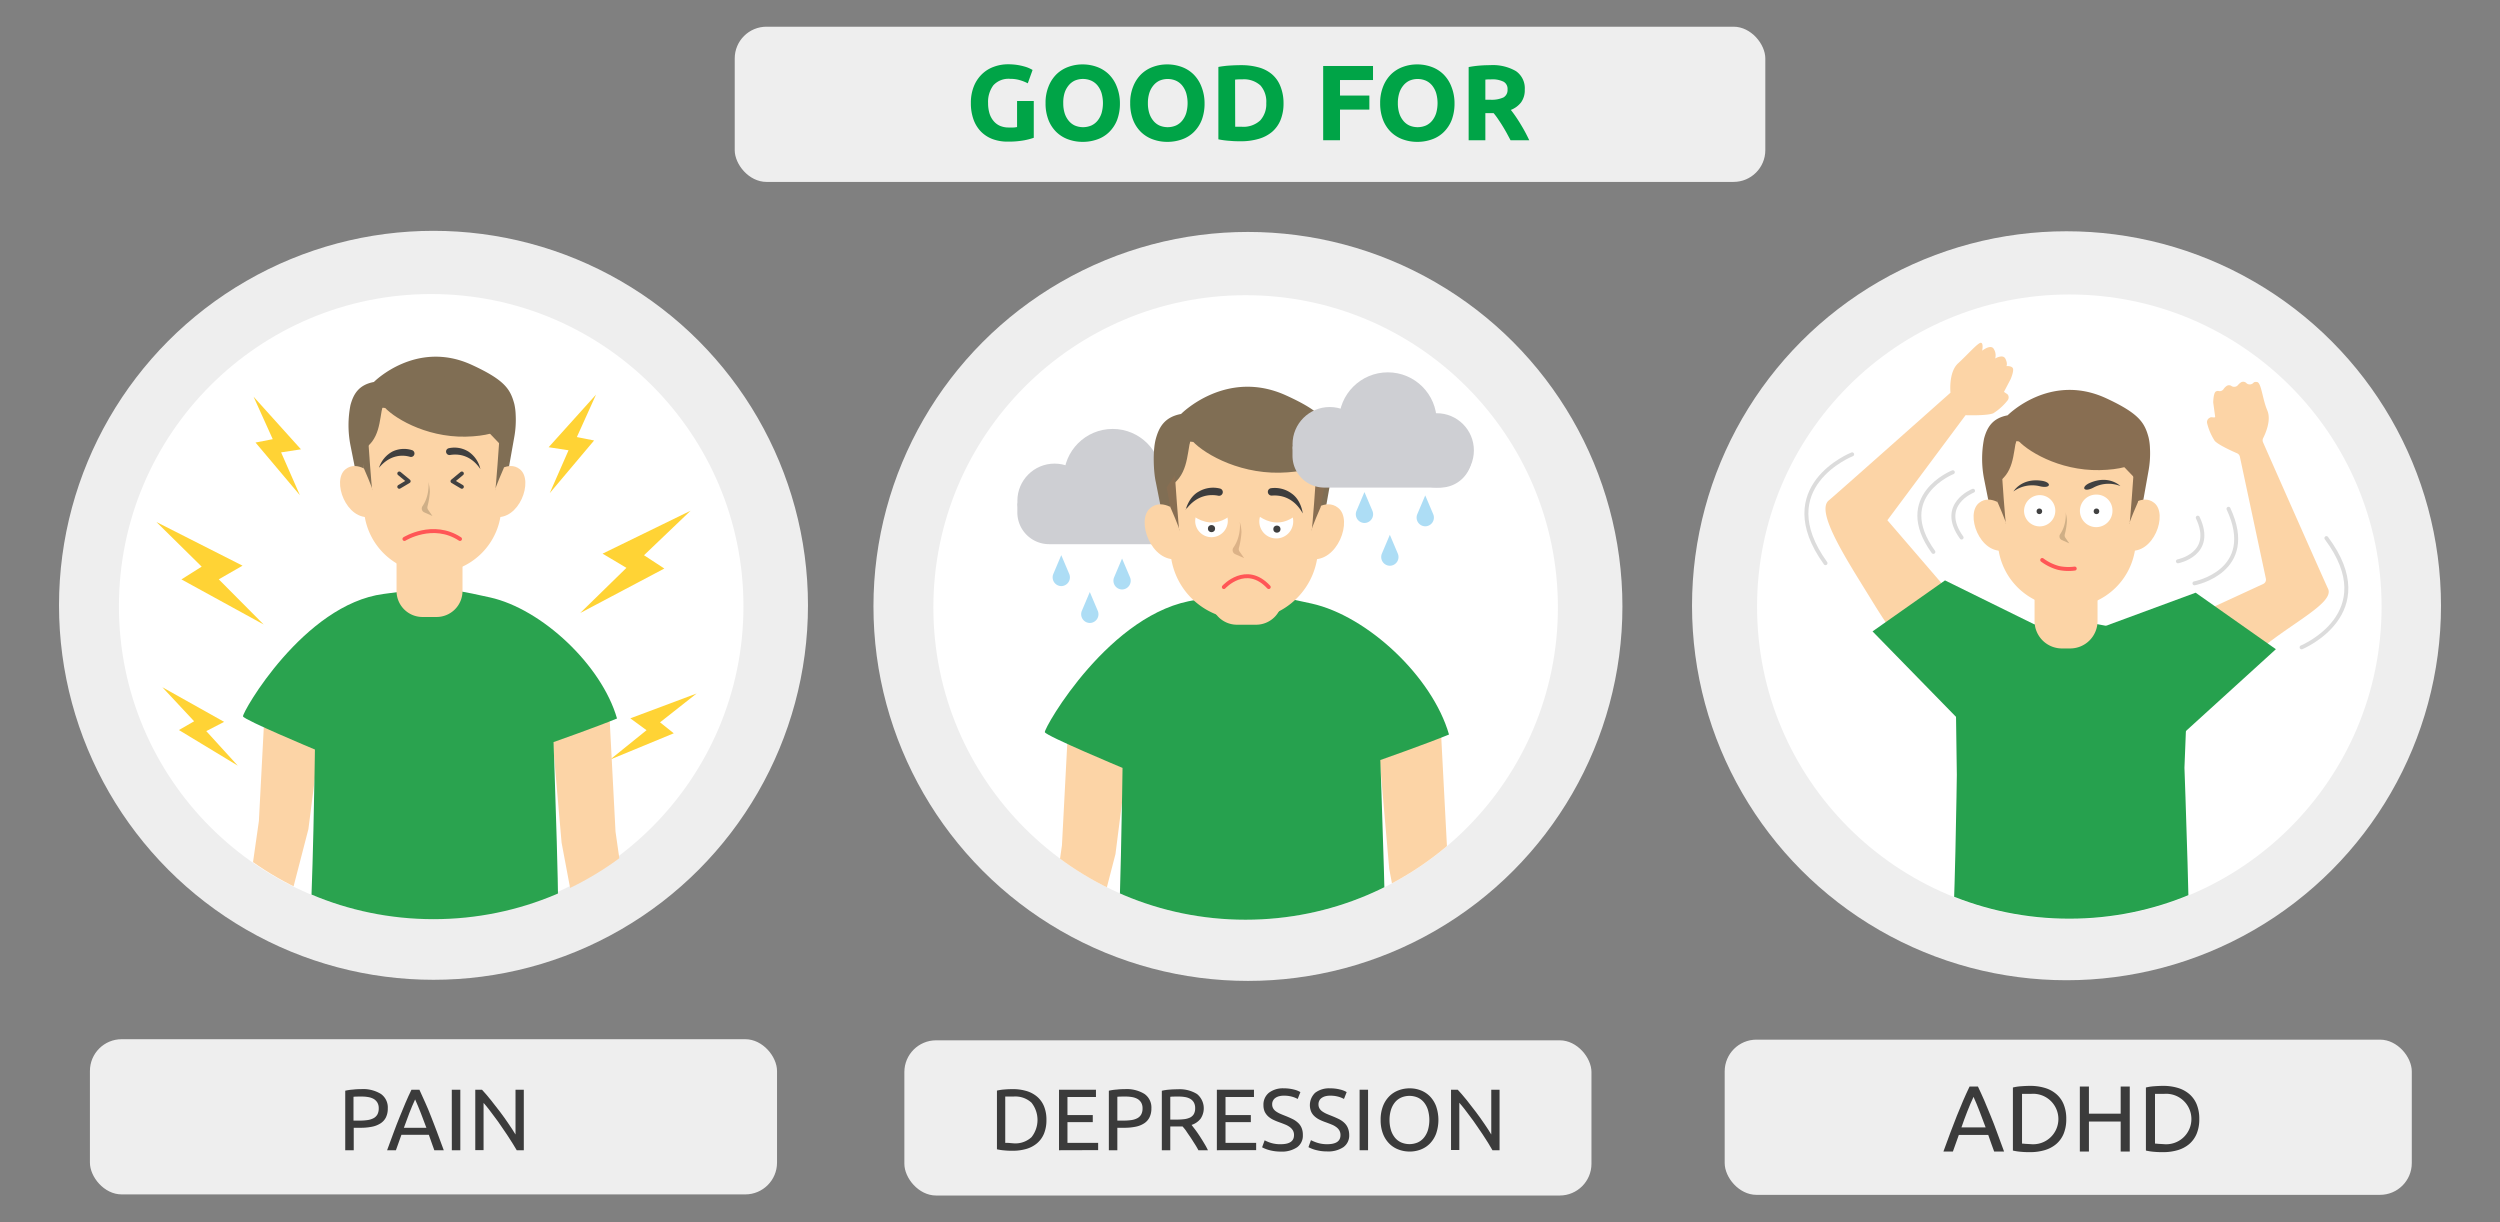 <svg id="Слой_1" data-name="Слой 1" xmlns="http://www.w3.org/2000/svg" xmlns:xlink="http://www.w3.org/1999/xlink" width="630" height="308" viewBox="0 0 630 308">
  <rect x="0" y="0" width="630" height="308" fill="#808080" stroke="none"/>
  <defs>
    <style>
      .cls-1, .cls-14, .cls-21, .cls-26 {
        fill: none;
      }

      .cls-2 {
        fill: #eee;
      }

      .cls-3 {
        fill: #fff;
      }

      .cls-4 {
        fill: #3b3b3b;
      }

      .cls-5 {
        fill: #00a447;
      }

      .cls-6 {
        clip-path: url(#clip-path);
      }

      .cls-7 {
        fill: #cecfd3;
      }

      .cls-8 {
        fill: #fcd4a6;
      }

      .cls-9 {
        fill: #26a14e;
      }

      .cls-10 {
        fill: #806e54;
      }

      .cls-11 {
        fill: #dcb287;
      }

      .cls-12 {
        fill: #3d3d3d;
      }

      .cls-13 {
        fill: #886e52;
      }

      .cls-14 {
        stroke: #ff5656;
      }

      .cls-14, .cls-21, .cls-26 {
        stroke-linecap: round;
        stroke-linejoin: round;
      }

      .cls-15 {
        fill: #3f3f3f;
      }

      .cls-16 {
        fill: #adddf5;
      }

      .cls-17 {
        fill: #ffd335;
      }

      .cls-18 {
        clip-path: url(#clip-path-2);
      }

      .cls-19 {
        fill: #2aa34f;
      }

      .cls-20 {
        fill: #cfaf87;
      }

      .cls-21 {
        stroke: #414141;
      }

      .cls-22 {
        clip-path: url(#clip-path-3);
      }

      .cls-23 {
        fill: #ed985f;
      }

      .cls-24 {
        fill: #414141;
      }

      .cls-25 {
        fill: #cfaf86;
      }

      .cls-26 {
        stroke: #dcdcdc;
      }
    </style>
    <clipPath id="clip-path">
      <circle class="cls-1" cx="313.87" cy="153.08" r="78.69"/>
    </clipPath>
    <clipPath id="clip-path-2">
      <circle class="cls-1" cx="109.24" cy="152.54" r="79.09"/>
    </clipPath>
    <clipPath id="clip-path-3">
      <circle class="cls-1" cx="521.47" cy="152.82" r="78.69"/>
    </clipPath>
  </defs>
  <circle class="cls-2" cx="520.76" cy="152.65" r="94.37"/>
  <circle class="cls-3" cx="521.47" cy="152.9" r="78.69"/>
  <rect class="cls-2" x="185.15" y="6.73" width="259.71" height="39.11" rx="8"/>
  <rect class="cls-2" x="227.9" y="262.16" width="173.15" height="39.11" rx="8"/>
  <circle class="cls-2" cx="314.48" cy="152.82" r="94.37"/>
  <circle class="cls-3" cx="313.9" cy="153.08" r="78.69"/>
  <rect class="cls-2" x="434.62" y="261.99" width="173.15" height="39.11" rx="8"/>
  <rect class="cls-2" x="22.66" y="261.88" width="173.15" height="39.11" rx="8"/>
  <g>
    <path class="cls-4" d="M91,274.46A8.52,8.52,0,0,1,96,275.68a4.16,4.16,0,0,1,1.72,3.64,4.93,4.93,0,0,1-.47,2.26,3.8,3.8,0,0,1-1.36,1.51,6.16,6.16,0,0,1-2.17.85,14,14,0,0,1-2.88.26h-1.7v5.66H87v-15a12.6,12.6,0,0,1,2-.29C89.74,274.48,90.42,274.46,91,274.46Zm.17,1.87c-.91,0-1.6,0-2.09.06v6h1.61a13.16,13.16,0,0,0,2-.14,4.58,4.58,0,0,0,1.49-.49,2.44,2.44,0,0,0,.93-.93,3.14,3.14,0,0,0,.33-1.52,2.76,2.76,0,0,0-.34-1.45,2.7,2.7,0,0,0-.92-.92,4.2,4.2,0,0,0-1.36-.47A9.36,9.36,0,0,0,91.21,276.33Z"/>
    <path class="cls-4" d="M109.45,289.86c-.25-.66-.48-1.31-.7-1.95s-.45-1.29-.68-1.94h-6.91l-1.39,3.89H97.55c.59-1.61,1.14-3.11,1.65-4.48s1-2.67,1.51-3.9,1-2.41,1.46-3.53,1-2.24,1.52-3.34h2c.52,1.1,1,2.21,1.51,3.34s1,2.29,1.47,3.53,1,2.53,1.5,3.9,1.07,2.87,1.66,4.48Zm-2-5.66c-.47-1.27-.93-2.51-1.4-3.7s-.94-2.35-1.44-3.44c-.51,1.09-1,2.24-1.46,3.44s-.92,2.43-1.37,3.7Z"/>
    <path class="cls-4" d="M113.85,274.61H116v15.25h-2.14Z"/>
    <path class="cls-4" d="M130.22,289.86q-.48-.81-1.11-1.83t-1.35-2.1c-.49-.72-1-1.46-1.51-2.21s-1-1.47-1.55-2.17-1-1.35-1.5-2-.93-1.15-1.34-1.62v11.9h-2.09V274.61h1.69c.69.74,1.43,1.59,2.21,2.57s1.57,2,2.34,3,1.49,2.05,2.17,3.05,1.26,1.88,1.73,2.66V274.61H132v15.25Z"/>
  </g>
  <circle class="cls-2" cx="109.24" cy="152.54" r="94.37"/>
  <circle class="cls-3" cx="108.66" cy="152.79" r="78.69"/>
  <g>
    <path class="cls-4" d="M263.7,282.23a8.88,8.88,0,0,1-.61,3.44,6.4,6.4,0,0,1-1.74,2.42,7.38,7.38,0,0,1-2.69,1.43,12,12,0,0,1-3.43.47c-.61,0-1.29,0-2-.08a12.6,12.6,0,0,1-2-.29V274.83a12.6,12.6,0,0,1,2-.29c.74-.06,1.42-.08,2-.08a12,12,0,0,1,3.43.47,7.38,7.38,0,0,1,2.69,1.43,6.4,6.4,0,0,1,1.74,2.42A8.86,8.86,0,0,1,263.7,282.23Zm-8.29,5.89a6,6,0,0,0,4.53-1.55,7,7,0,0,0,0-8.69,6,6,0,0,0-4.53-1.55l-1.4,0-.69,0v11.67l.69,0Z"/>
    <path class="cls-4" d="M266.87,289.86V274.61h9.31v1.83H269V281h6.38v1.78H269V288h7.73v1.83Z"/>
    <path class="cls-4" d="M283.48,274.46a8.52,8.52,0,0,1,4.94,1.22,4.17,4.17,0,0,1,1.73,3.64,4.93,4.93,0,0,1-.48,2.26,3.8,3.8,0,0,1-1.36,1.51,6.08,6.08,0,0,1-2.17.85,14,14,0,0,1-2.88.26h-1.69v5.66h-2.14v-15a12.56,12.56,0,0,1,2-.29C282.19,274.48,282.87,274.46,283.48,274.46Zm.18,1.87c-.91,0-1.61,0-2.09.06v6h1.6a13,13,0,0,0,2-.14,4.58,4.58,0,0,0,1.49-.49,2.44,2.44,0,0,0,.93-.93,3.14,3.14,0,0,0,.33-1.52,2.76,2.76,0,0,0-.34-1.45,2.62,2.62,0,0,0-.92-.92,4.22,4.22,0,0,0-1.35-.47A9.53,9.53,0,0,0,283.66,276.33Z"/>
    <path class="cls-4" d="M300.27,283.48l.89,1.15q.54.72,1.11,1.59c.38.58.76,1.18,1.13,1.81a18.06,18.06,0,0,1,1,1.83H302c-.3-.56-.62-1.12-1-1.7s-.69-1.11-1.05-1.63-.7-1-1-1.47-.66-.85-.94-1.19a5.49,5.49,0,0,1-.58,0h-2.52v6h-2.13v-15a12.6,12.6,0,0,1,2-.29c.74-.06,1.42-.08,2-.08a8.29,8.29,0,0,1,4.89,1.21,4.67,4.67,0,0,1,.88,6.2A4.68,4.68,0,0,1,300.27,283.48ZM297,276.33c-.91,0-1.6,0-2.09.06v5.75h1.52a16.85,16.85,0,0,0,2-.11,4.87,4.87,0,0,0,1.49-.42,2.3,2.3,0,0,0,.93-.87,2.9,2.9,0,0,0,.33-1.48,2.87,2.87,0,0,0-.33-1.44,2.48,2.48,0,0,0-.89-.9,3.88,3.88,0,0,0-1.32-.46A9.33,9.33,0,0,0,297,276.33Z"/>
    <path class="cls-4" d="M306.65,289.86V274.61H316v1.83h-7.17V281h6.38v1.78h-6.38V288h7.72v1.83Z"/>
    <path class="cls-4" d="M322.75,288.34c2.23,0,3.34-.76,3.34-2.29a2.27,2.27,0,0,0-.29-1.2,2.93,2.93,0,0,0-.8-.85,5.15,5.15,0,0,0-1.16-.63c-.43-.18-.89-.35-1.38-.53a14.92,14.92,0,0,1-1.58-.65,5.54,5.54,0,0,1-1.3-.86,3.89,3.89,0,0,1-.87-1.17,4,4,0,0,1-.32-1.65,3.83,3.83,0,0,1,1.37-3.13,5.79,5.79,0,0,1,3.76-1.12,9.89,9.89,0,0,1,2.52.3,5.69,5.69,0,0,1,1.66.65l-.68,1.73a6.45,6.45,0,0,0-1.38-.56,7.43,7.43,0,0,0-2.12-.27,4.57,4.57,0,0,0-1.14.13,2.91,2.91,0,0,0-.93.4,1.9,1.9,0,0,0-.62.67,1.85,1.85,0,0,0-.24,1,1.94,1.94,0,0,0,.25,1,2.37,2.37,0,0,0,.68.74,6.08,6.08,0,0,0,1,.58c.39.17.82.35,1.29.53.66.26,1.26.53,1.81.79a5.65,5.65,0,0,1,1.43.95,3.68,3.68,0,0,1,.94,1.3,4.62,4.62,0,0,1,.33,1.84,3.6,3.6,0,0,1-1.46,3.08,6.86,6.86,0,0,1-4.13,1.08,10.7,10.7,0,0,1-1.66-.12,11.62,11.62,0,0,1-1.35-.29,8.76,8.76,0,0,1-1-.35,7.35,7.35,0,0,1-.67-.32l.64-1.76a10.29,10.29,0,0,0,1.54.64A8,8,0,0,0,322.75,288.34Z"/>
    <path class="cls-4" d="M334.45,288.34c2.23,0,3.35-.76,3.35-2.29a2.27,2.27,0,0,0-.3-1.2,2.81,2.81,0,0,0-.8-.85,4.94,4.94,0,0,0-1.16-.63c-.43-.18-.89-.35-1.37-.53a14.27,14.27,0,0,1-1.59-.65,5.47,5.47,0,0,1-1.29-.86,3.58,3.58,0,0,1-.87-1.17,4.32,4.32,0,0,1,1-4.78,5.81,5.81,0,0,1,3.76-1.12,9.78,9.78,0,0,1,2.52.3,5.57,5.57,0,0,1,1.66.65l-.68,1.73a6.33,6.33,0,0,0-1.37-.56,7.55,7.55,0,0,0-2.13-.27,4.57,4.57,0,0,0-1.14.13,2.85,2.85,0,0,0-.92.4,1.84,1.84,0,0,0-.63.67,2,2,0,0,0-.23,1,2,2,0,0,0,.24,1,2.49,2.49,0,0,0,.68.74,6.63,6.63,0,0,0,1,.58c.38.17.81.35,1.28.53.66.26,1.27.53,1.82.79a5.84,5.84,0,0,1,1.43.95,3.78,3.78,0,0,1,.93,1.3A4.62,4.62,0,0,1,340,286a3.6,3.6,0,0,1-1.46,3.08,6.86,6.86,0,0,1-4.13,1.08,10.7,10.7,0,0,1-1.66-.12,12.6,12.6,0,0,1-1.35-.29,8,8,0,0,1-1-.35,6.24,6.24,0,0,1-.67-.32l.63-1.76a10.77,10.77,0,0,0,1.54.64A8.09,8.09,0,0,0,334.45,288.34Z"/>
    <path class="cls-4" d="M342.62,274.61h2.13v15.25h-2.13Z"/>
    <path class="cls-4" d="M347.92,282.23a9.47,9.47,0,0,1,.58-3.46,7.15,7.15,0,0,1,1.59-2.5,6.44,6.44,0,0,1,2.33-1.5,7.81,7.81,0,0,1,2.83-.51,7.58,7.58,0,0,1,2.78.51,6.5,6.5,0,0,1,2.3,1.5,7.26,7.26,0,0,1,1.57,2.5,10.58,10.58,0,0,1,0,6.91,7.26,7.26,0,0,1-1.57,2.5,6.5,6.5,0,0,1-2.3,1.5,7.58,7.58,0,0,1-2.78.51,7.81,7.81,0,0,1-2.83-.51,6.44,6.44,0,0,1-2.33-1.5,7.15,7.15,0,0,1-1.59-2.5A9.45,9.45,0,0,1,347.92,282.23Zm2.24,0a8.55,8.55,0,0,0,.35,2.51,5.62,5.62,0,0,0,1,1.93,4.4,4.4,0,0,0,1.58,1.22,5.32,5.32,0,0,0,4.19,0,4.36,4.36,0,0,0,1.57-1.22,5.62,5.62,0,0,0,1-1.93,9.21,9.21,0,0,0,0-5,5.62,5.62,0,0,0-1-1.93,4.36,4.36,0,0,0-1.57-1.22,5.32,5.32,0,0,0-4.19,0,4.4,4.4,0,0,0-1.58,1.22,5.62,5.62,0,0,0-1,1.93A8.57,8.57,0,0,0,350.16,282.23Z"/>
    <path class="cls-4" d="M376.1,289.86Q375.62,289,375,288t-1.35-2.1c-.49-.72-1-1.46-1.51-2.21s-1-1.47-1.55-2.17-1-1.35-1.5-2-.93-1.15-1.34-1.62v11.9h-2.09V274.61h1.69c.69.74,1.43,1.59,2.22,2.57s1.56,2,2.33,3,1.49,2.05,2.18,3.05,1.25,1.88,1.72,2.66V274.61h2.09v15.25Z"/>
  </g>
  <g>
    <path class="cls-5" d="M254.58,19.87a5.17,5.17,0,0,0-4.26,1.63A7,7,0,0,0,249,26a8.85,8.85,0,0,0,.33,2.5,5.4,5.4,0,0,0,1,1.93,4.39,4.39,0,0,0,1.62,1.26,5.5,5.5,0,0,0,2.27.44l1.2,0a6.8,6.8,0,0,0,.88-.11V25.46h4.21v9.26a16.5,16.5,0,0,1-2.43.64,21.89,21.89,0,0,1-4.13.33,10.74,10.74,0,0,1-3.82-.64,8.14,8.14,0,0,1-2.93-1.89,8.45,8.45,0,0,1-1.88-3.06,12,12,0,0,1-.66-4.13,11,11,0,0,1,.73-4.16,8.88,8.88,0,0,1,2-3.06,8.31,8.31,0,0,1,3-1.9A10.29,10.29,0,0,1,254,16.2a15.7,15.7,0,0,1,2.39.17,16,16,0,0,1,1.83.41,8.05,8.05,0,0,1,1.27.47c.33.16.57.29.72.38L259,21a10.08,10.08,0,0,0-2-.8A8.27,8.27,0,0,0,254.58,19.87Z"/>
    <path class="cls-5" d="M282.22,26a11.68,11.68,0,0,1-.71,4.23,8.76,8.76,0,0,1-2,3.05,8,8,0,0,1-3,1.85,10.81,10.81,0,0,1-3.68.62,10.55,10.55,0,0,1-3.62-.62,8.32,8.32,0,0,1-3-1.85,8.7,8.7,0,0,1-2-3.05,11.46,11.46,0,0,1-.73-4.23,10.81,10.81,0,0,1,.76-4.22,8.87,8.87,0,0,1,2-3.07,8.34,8.34,0,0,1,3-1.86,10.28,10.28,0,0,1,3.55-.62,10.59,10.59,0,0,1,3.62.62,8.34,8.34,0,0,1,3,1.86,8.77,8.77,0,0,1,2,3.07A11.2,11.2,0,0,1,282.22,26Zm-14.28,0a8.38,8.38,0,0,0,.34,2.49,5.59,5.59,0,0,0,1,1.9,4.32,4.32,0,0,0,1.55,1.23,5.34,5.34,0,0,0,4.2,0,4.39,4.39,0,0,0,1.57-1.23,5.77,5.77,0,0,0,1-1.9,9.29,9.29,0,0,0,0-5,5.78,5.78,0,0,0-1-1.92A4.39,4.39,0,0,0,275,20.33a5.29,5.29,0,0,0-4.2,0,4.49,4.49,0,0,0-1.55,1.25,5.64,5.64,0,0,0-1,1.91A8.38,8.38,0,0,0,267.94,26Z"/>
    <path class="cls-5" d="M303.55,26a11.68,11.68,0,0,1-.71,4.23,8.76,8.76,0,0,1-2,3.05,8,8,0,0,1-3,1.85,10.81,10.81,0,0,1-3.68.62,10.55,10.55,0,0,1-3.62-.62,8.32,8.32,0,0,1-3-1.85,8.7,8.7,0,0,1-2-3.05,11.46,11.46,0,0,1-.73-4.23,10.81,10.81,0,0,1,.76-4.22,8.87,8.87,0,0,1,2-3.07,8.34,8.34,0,0,1,3-1.86,10.28,10.28,0,0,1,3.55-.62,10.59,10.59,0,0,1,3.62.62,8.34,8.34,0,0,1,3,1.86,8.77,8.77,0,0,1,2,3.07A11.2,11.2,0,0,1,303.55,26Zm-14.28,0a8.38,8.38,0,0,0,.34,2.49,5.59,5.59,0,0,0,1,1.9,4.32,4.32,0,0,0,1.55,1.23,5.34,5.34,0,0,0,4.2,0,4.39,4.39,0,0,0,1.57-1.23,5.77,5.77,0,0,0,1-1.9,9.29,9.29,0,0,0,0-5,5.78,5.78,0,0,0-1-1.92,4.39,4.39,0,0,0-1.57-1.23,5.29,5.29,0,0,0-4.2,0,4.49,4.49,0,0,0-1.55,1.25,5.64,5.64,0,0,0-1,1.91A8.38,8.38,0,0,0,289.27,26Z"/>
    <path class="cls-5" d="M323.45,26a11,11,0,0,1-.75,4.24,7.86,7.86,0,0,1-2.15,3A9.14,9.14,0,0,1,317.16,35a15.57,15.57,0,0,1-4.48.6c-.76,0-1.64,0-2.65-.1a20.79,20.79,0,0,1-3-.39V16.87a24.31,24.31,0,0,1,3-.36c1-.06,2-.09,2.71-.09a16.31,16.31,0,0,1,4.36.54,8.86,8.86,0,0,1,3.37,1.7,7.62,7.62,0,0,1,2.16,3A11.28,11.28,0,0,1,323.45,26Zm-12.18,5.94.69,0,.93,0a6.19,6.19,0,0,0,4.69-1.6A6.07,6.07,0,0,0,319.1,26a6.18,6.18,0,0,0-1.45-4.45A6.18,6.18,0,0,0,313,20h-.89a7.67,7.67,0,0,0-.87.07Z"/>
    <path class="cls-5" d="M333.44,35.34V16.63H346v3.54h-8.32v3.91h7.4v3.54h-7.4v7.72Z"/>
    <path class="cls-5" d="M366.54,26a11.68,11.68,0,0,1-.71,4.23,8.76,8.76,0,0,1-2,3.05,8,8,0,0,1-3,1.85,10.81,10.81,0,0,1-3.68.62,10.55,10.55,0,0,1-3.62-.62,8.32,8.32,0,0,1-3-1.85,8.7,8.7,0,0,1-2-3.05,11.46,11.46,0,0,1-.73-4.23,11,11,0,0,1,.76-4.22,8.87,8.87,0,0,1,2-3.07,8.34,8.34,0,0,1,3-1.86,10.28,10.28,0,0,1,3.55-.62,10.59,10.59,0,0,1,3.62.62,8.34,8.34,0,0,1,3,1.86,8.77,8.77,0,0,1,2,3.07A11.2,11.2,0,0,1,366.54,26Zm-14.28,0a8.38,8.38,0,0,0,.34,2.49,5.59,5.59,0,0,0,1,1.9,4.32,4.32,0,0,0,1.55,1.23,5.34,5.34,0,0,0,4.2,0,4.39,4.39,0,0,0,1.57-1.23,5.77,5.77,0,0,0,1-1.9,9.29,9.29,0,0,0,0-5,5.78,5.78,0,0,0-1-1.92,4.39,4.39,0,0,0-1.57-1.23,5.29,5.29,0,0,0-4.2,0,4.49,4.49,0,0,0-1.55,1.25,5.64,5.64,0,0,0-1,1.91A8.38,8.38,0,0,0,352.26,26Z"/>
    <path class="cls-5" d="M375.53,16.42A11.63,11.63,0,0,1,382,17.91a5.23,5.23,0,0,1,2.24,4.66,5.21,5.21,0,0,1-.91,3.2,6,6,0,0,1-2.6,1.93c.38.47.77,1,1.19,1.61s.82,1.23,1.22,1.89.8,1.34,1.18,2.05.73,1.41,1.05,2.09h-4.71l-1-1.86c-.35-.63-.71-1.24-1.08-1.84s-.74-1.15-1.1-1.68a16.11,16.11,0,0,0-1.09-1.45h-2.08v6.83h-4.21V16.9a25.76,25.76,0,0,1,2.85-.38C373.88,16.45,374.76,16.42,375.53,16.42Zm.25,3.59L375,20l-.69.06v5.07h1.19a7.1,7.1,0,0,0,3.4-.59,2.14,2.14,0,0,0,1-2,2.05,2.05,0,0,0-1-1.95A6.36,6.36,0,0,0,375.78,20Z"/>
  </g>
  <g class="cls-6">
    <g>
      <g>
        <circle class="cls-7" cx="280.39" cy="120.41" r="12.32"/>
        <circle class="cls-7" cx="292.71" cy="127.75" r="9.37"/>
        <circle class="cls-7" cx="265.75" cy="126.2" r="9.37"/>
        <path class="cls-7" d="M258.21,125.48h41.58a1.82,1.82,0,0,1,1.82,1.82v1.83a8,8,0,0,1-8,8H264.37a8,8,0,0,1-8-8V127.3A1.82,1.82,0,0,1,258.21,125.48Z"/>
      </g>
      <polygon class="cls-8" points="269.49 177.07 267.61 213.03 262.96 245.53 273.25 245.53 281.1 215.22 285.16 183.29 269.49 177.07"/>
      <polygon class="cls-8" points="362.89 179.95 364.77 215.92 369.42 248.42 355.62 248.42 350.08 218.92 347.22 186.18 362.89 179.95"/>
      <path class="cls-9" d="M301.55,151.17c14.16-1.88,14.21-2.36,29,.93,14,3.12,30.38,18.36,34.6,33-5.6,2.31-17.31,6.43-17.31,6.43s2,54,1.14,55.1c-1.18,1.54-48.86,4.65-67.79.57,1.17-12.8,1.69-53.69,1.69-53.69s-19.27-8.05-19.58-9S279.81,154,301.55,151.17Z"/>
      <path class="cls-8" d="M305.11,139.46h18a0,0,0,0,1,0,0v11.39a6.58,6.58,0,0,1-6.58,6.58h-4.81a6.58,6.58,0,0,1-6.58-6.58V139.46A0,0,0,0,1,305.11,139.46Z"/>
      <path class="cls-10" d="M335.7,110.28c-1.09-4-2.48-6.49-11.62-10.64-15.1-6.87-26.45,4.68-26.45,4.68-4.17.78-5.56,3.34-6.36,6.25-.85,3.11-.55,8.59,0,10.94l3,15.16,2.9-14.16c2.86-9.31,7.2-13.11,7.2-13.11l13.8-1.09,14.63,27,2.85-16a26.41,26.41,0,0,0,.39-6.15A14.63,14.63,0,0,0,335.7,110.28Z"/>
      <path class="cls-8" d="M297.22,129.35s-4.05-4-7.29-1.37c-3.82,3,.18,14,7,12.89Z"/>
      <path class="cls-8" d="M329.93,129.35s4.05-4,7.29-1.37c3.82,3-.18,14-7,12.89Z"/>
      <path class="cls-8" d="M313.93,156.11h-.75a18.28,18.28,0,0,1-18.27-18.28V121.54l5-10.25,24.46,2.12,7.79,8.13v16.29A18.28,18.28,0,0,1,313.93,156.11Z"/>
      <path class="cls-11" d="M312.48,132.13a1.49,1.49,0,0,1,0,.19,10.76,10.76,0,0,1-.65,3.74,8.25,8.25,0,0,1-1,1.91,1.13,1.13,0,0,0,.44,1.68l2.26,1L312.37,139a1.12,1.12,0,0,1-.17-.89,20.08,20.08,0,0,0,.65-4,8.48,8.48,0,0,0-.44-2.58"/>
      <path class="cls-12" d="M298.78,128.51s.75-3.27,3.32-4.64a7.16,7.16,0,0,1,5.37-.75.92.92,0,0,1,.67,1h0a.94.94,0,0,1-1.13.8C305.31,124.58,301.71,124.45,298.78,128.51Z"/>
      <path class="cls-10" d="M333.28,107.24c-.52.17-17.25-4.46-17.25-4.46l-14.69,4.46v0c-12.91,3.5-7.22,15.73-7.22,15.73,5.32-2.73,4.92-8.33,5.93-12.35,2.35,3.09,11.35,8.71,22.43,8.5,11.34-.22,12.62-4.64,12.62-4.64S333.8,107.07,333.28,107.24Z"/>
      <path class="cls-13" d="M294.91,127.76s2.49,5.66,2.31,5.94-1.15-14-1.15-14L294,122.81Z"/>
      <path class="cls-13" d="M332.82,127.76s-2.49,5.66-2.31,5.94,1.15-14,1.15-14l2.08,3.12Z"/>
      <path class="cls-14" d="M308.41,147.94s5.59-6.16,11.31,0"/>
      <path class="cls-3" d="M301.19,131.42a4.11,4.11,0,1,0,4.11-4.27A4.19,4.19,0,0,0,301.19,131.42Z"/>
      <circle class="cls-15" cx="305.3" cy="133.21" r="0.9"/>
      <path class="cls-3" d="M321.78,127.15a4.27,4.27,0,1,0,4.11,4.27A4.19,4.19,0,0,0,321.78,127.15Z"/>
      <circle class="cls-15" cx="321.78" cy="133.34" r="0.9"/>
      <path class="cls-8" d="M328.26,128.25l-7.08-2.07-5.95,2.07S321.42,135.93,328.26,128.25Z"/>
      <path class="cls-8" d="M311.81,128.25l-7.08-2.07-6,2.07S305,135.93,311.81,128.25Z"/>
      <g>
        <circle class="cls-7" cx="349.73" cy="106.15" r="12.32"/>
        <circle class="cls-7" cx="362.05" cy="113.5" r="9.37"/>
        <circle class="cls-7" cx="335.09" cy="111.94" r="9.37"/>
        <path class="cls-7" d="M327.55,111.22h41.58a1.82,1.82,0,0,1,1.82,1.82v1.83a8,8,0,0,1-8,8H333.71a8,8,0,0,1-8-8V113a1.82,1.82,0,0,1,1.82-1.82Z"/>
      </g>
      <path class="cls-12" d="M328.3,129.39s-.37-3.33-2.77-5a7.14,7.14,0,0,0-5.25-1.36.92.92,0,0,0-.78.94h0a.94.94,0,0,0,1,.92C322.26,124.75,325.85,125,328.3,129.39Z"/>
      <path class="cls-16" d="M343.84,124l-2,4.73a2.2,2.2,0,0,0,2,3.06h0a2.2,2.2,0,0,0,2-3.08Z"/>
      <path class="cls-16" d="M350.24,134.77l-2,4.73a2.21,2.21,0,0,0,2,3.07h0a2.2,2.2,0,0,0,2-3.08Z"/>
      <path class="cls-16" d="M359.16,124.84l-2,4.73a2.2,2.2,0,0,0,2,3.06h0a2.2,2.2,0,0,0,2-3.08Z"/>
      <path class="cls-16" d="M267.44,139.9l-2,4.73a2.21,2.21,0,0,0,2,3.07h0a2.21,2.21,0,0,0,2-3.08Z"/>
      <path class="cls-16" d="M274.63,149.19l-2,4.73a2.21,2.21,0,0,0,2,3.07h0a2.2,2.2,0,0,0,2-3.08Z"/>
      <path class="cls-16" d="M282.76,140.75l-2,4.73a2.21,2.21,0,0,0,2,3.07h0a2.21,2.21,0,0,0,2-3.08Z"/>
    </g>
  </g>
  <polygon class="cls-17" points="64.39 111.52 75.57 124.79 70.84 114 75.84 113.23 63.9 99.97 68.73 110.67 64.39 111.52"/>
  <polygon class="cls-17" points="149.71 111 138.54 124.26 143.27 113.47 138.26 112.7 150.2 99.44 145.37 110.14 149.71 111"/>
  <polygon class="cls-17" points="45.09 183.97 59.92 192.95 51.98 184.24 56.48 181.91 40.91 173.18 48.92 181.76 45.09 183.97"/>
  <polygon class="cls-17" points="169.79 184.79 153.76 191.41 162.93 184.01 158.84 181.02 175.55 174.76 166.33 182.03 169.79 184.79"/>
  <polygon class="cls-17" points="45.72 146.01 66.45 157.38 55.13 145.99 61.12 142.55 39.42 131.55 50.82 142.79 45.72 146.01"/>
  <polygon class="cls-17" points="167.41 143.27 146.21 154.48 157.86 143.1 151.85 139.52 174.03 128.7 162.29 139.92 167.41 143.27"/>
  <g class="cls-18">
    <g>
      <polygon class="cls-8" points="66.98 173.64 65.24 206.9 60.95 236.97 70.46 236.97 77.72 208.93 81.48 179.4 66.98 173.64"/>
      <g>
        <polygon class="cls-8" points="153.37 176.31 155.11 209.57 159.41 239.64 146.65 239.64 141.52 212.35 138.88 182.06 153.37 176.31"/>
        <path class="cls-19" d="M96.63,149.68c13.11-1.73,13.15-2.18,26.86.87,13,2.89,28.11,17,32,30.51-5.18,2.14-16,5.95-16,5.95s1.84,49.93,1,51c-1.09,1.42-45.19,4.3-62.7.53,1.08-11.84,1.57-49.66,1.57-49.66s-17.83-7.44-18.12-8.35S76.52,152.34,96.63,149.68Z"/>
        <path class="cls-8" d="M99.93,138.86h16.62a0,0,0,0,1,0,0v10.08a6.54,6.54,0,0,1-6.54,6.54h-3.54a6.54,6.54,0,0,1-6.54-6.54V138.86a0,0,0,0,1,0,0Z"/>
        <path class="cls-10" d="M129.61,101.8c-1-3.67-2.31-6-10.8-9.89-14-6.38-24.59,4.35-24.59,4.35-3.87.73-5.16,3.11-5.9,5.81a26.3,26.3,0,0,0,0,10.17l2.8,14.08,2.7-13.15c2.66-8.66,6.69-12.18,6.69-12.18l12.83-1,13.6,25.09,2.64-14.85a24.28,24.28,0,0,0,.37-5.71A14.63,14.63,0,0,0,129.61,101.8Z"/>
        <path class="cls-8" d="M93.84,119.53s-3.77-3.68-6.77-1.28c-3.56,2.84.16,13.06,6.46,12Z"/>
        <path class="cls-8" d="M124.24,119.53s3.77-3.68,6.77-1.28c3.56,2.84-.16,13.06-6.46,12Z"/>
        <path class="cls-8" d="M109.37,144.39h-.69a17,17,0,0,1-17-17V112.26l4.68-9.52,22.74,2,7.25,7.55v15.15A17,17,0,0,1,109.37,144.39Z"/>
        <path class="cls-20" d="M108,122.11s0,.06,0,.18a10.31,10.31,0,0,1-.61,3.48,8.3,8.3,0,0,1-.91,1.77,1.05,1.05,0,0,0,.4,1.56l2.1.94-1.1-1.58a1.08,1.08,0,0,1-.16-.82,19.72,19.72,0,0,0,.61-3.75,8,8,0,0,0-.41-2.4"/>
        <path class="cls-15" d="M95.5,117.89a7.16,7.16,0,0,1,3.37-4.09,6.71,6.71,0,0,1,5-.35.88.88,0,0,1,.56,1h0a.88.88,0,0,1-1.1.67C101.8,114.67,98.48,114.31,95.5,117.89Z"/>
        <path class="cls-15" d="M121.06,118.21a7.19,7.19,0,0,0-3-4.4,6.65,6.65,0,0,0-5-.85.87.87,0,0,0-.65.93h0a.87.87,0,0,0,1,.77C115.1,114.38,118.44,114.36,121.06,118.21Z"/>
        <path class="cls-10" d="M127.36,99c-.48.16-16-4.15-16-4.15L97.67,99v0c-12,3.24-6.71,14.61-6.71,14.61,4.94-2.54,4.58-7.73,5.51-11.48,2.19,2.87,10.55,8.1,20.84,7.91,10.54-.21,11.74-4.31,11.74-4.31S127.84,98.82,127.36,99Z"/>
        <path class="cls-10" d="M91.69,118s2.32,5.27,2.15,5.52-1.07-13-1.07-13l-1.93,2.9Z"/>
        <path class="cls-10" d="M126.93,118s-2.31,5.27-2.15,5.52,1.07-13,1.07-13l1.93,2.9Z"/>
        <polyline class="cls-21" points="116.39 119.32 114.03 121.27 116.39 122.67"/>
        <polyline class="cls-21" points="100.62 119.32 102.98 121.27 100.62 122.67"/>
        <path class="cls-14" d="M101.92,135.82s7.17-4.48,14,0"/>
      </g>
    </g>
  </g>
  <g class="cls-22">
    <path class="cls-9" d="M551.67,163.38c-7.43-3.39-11.08-3.51-16.46-4.71-13.09-2.9-13.13-2.48-25.64-.82-6.34.84-6.34.84-16.91,4.05l.46,33.33s-.46,36.1-1.49,47.4c16.71,3.6,58.81.85,59.85-.5.75-1-1-48.65-1-48.65Z"/>
    <path class="cls-8" d="M512.71,147.51h15.87a0,0,0,0,1,0,0v9a6.9,6.9,0,0,1-6.9,6.9h-2.07a6.9,6.9,0,0,1-6.9-6.9v-9A0,0,0,0,1,512.71,147.51Z"/>
    <path class="cls-23" d="M512,142.27s3.38,8.15,9.76,8,7.83-7.39,7.83-7.39Z"/>
    <path class="cls-13" d="M541.44,110.22c-1-3.68-2.31-6-10.84-9.93-14.09-6.41-24.68,4.37-24.68,4.37-3.89.73-5.19,3.12-5.93,5.84a26.45,26.45,0,0,0,0,10.2l2.82,14.14,2.71-13.21c2.66-8.69,6.71-12.23,6.71-12.23l12.88-1,13.65,25.2,2.66-14.91a24.54,24.54,0,0,0,.37-5.74A13.71,13.71,0,0,0,541.44,110.22Z"/>
    <path class="cls-8" d="M505.53,128s-3.78-3.7-6.8-1.28c-3.57,2.85.16,13.11,6.49,12Z"/>
    <path class="cls-8" d="M536.06,128s3.78-3.7,6.8-1.28c3.56,2.85-.17,13.11-6.49,12Z"/>
    <path class="cls-8" d="M521.12,153h-.69a17.05,17.05,0,0,1-17-17.06v-15.2l4.7-9.57,22.83,2,7.27,7.58v15.2A17.06,17.06,0,0,1,521.12,153Z"/>
    <path class="cls-13" d="M539.19,107.39c-.49.16-16.11-4.17-16.11-4.17l-13.7,4.17v0c-12.05,3.26-6.74,14.67-6.74,14.67,5-2.55,4.6-7.77,5.54-11.52,2.19,2.88,10.59,8.13,20.92,7.93,10.58-.2,11.78-4.33,11.78-4.33S539.67,107.23,539.19,107.39Z"/>
    <path class="cls-13" d="M503.38,126.53s2.32,5.29,2.15,5.54S504.46,119,504.46,119l-1.94,2.91Z"/>
    <path class="cls-13" d="M538.76,126.53s-2.33,5.29-2.16,5.54S537.68,119,537.68,119l1.93,2.91Z"/>
    <path class="cls-3" d="M510.06,128.86a3.94,3.94,0,1,0,3.94-4.09A4,4,0,0,0,510.06,128.86Z"/>
    <path class="cls-3" d="M528.4,124.64a4.1,4.1,0,1,0,3.94,4.1A4,4,0,0,0,528.4,124.64Z"/>
    <circle class="cls-24" cx="513.92" cy="128.85" r="0.71"/>
    <circle class="cls-24" cx="528.31" cy="128.85" r="0.71"/>
    <path class="cls-24" d="M526.81,121.62c-2.5,1-1.88,2.61.69,1.28a8,8,0,0,1,6.84-.41S531.58,119.65,526.81,121.62Z"/>
    <path class="cls-24" d="M514.44,121.14c-5.09-.71-7.05,2.71-7.05,2.71a8,8,0,0,1,6.71-1.3C516.9,123.2,517.11,121.51,514.44,121.14Z"/>
    <path class="cls-25" d="M520.58,129.59a1.08,1.08,0,0,1,0,.16A9.26,9.26,0,0,1,520,133a7.24,7.24,0,0,1-.85,1.63,1,1,0,0,0,.38,1.44l1.93.86-1-1.44a1,1,0,0,1-.15-.77,17.29,17.29,0,0,0,.56-3.44,7.41,7.41,0,0,0-.38-2.21"/>
    <path class="cls-8" d="M545.73,177.12a1.22,1.22,0,0,0,1.1.45c2.45-.33,11.11-2,19-10.45,8.13-8.64,23-14.78,20.79-18.85C586,147,572.27,116,570.29,111.46a1.2,1.2,0,0,1,0-1c.63-1.24,2.11-4.58,1.08-7-1.29-3.06-1.5-7.07-2.62-7.2-.63-.07-.78.1-.91.23a1.24,1.24,0,0,1-1.71.09,1.11,1.11,0,0,0-1.44-.2A3.54,3.54,0,0,0,564,97a1.25,1.25,0,0,1-1.63.3,1.08,1.08,0,0,0-1.31,0,3.15,3.15,0,0,0-.73.76,1.15,1.15,0,0,1-1.18.49.94.94,0,0,0-.88.21c-.51.59-.54,2.66-.54,2.66l.49,3.58c0,.42-.86,0-1.23.2l-.2.11a1.21,1.21,0,0,0-.58,1.4,14.41,14.41,0,0,0,1.91,4.4c.91,1,4.27,2.53,5.63,3.12a1.22,1.22,0,0,1,.7.87L571,145.81a1.2,1.2,0,0,1-.68,1.35l-34,15.7a1.21,1.21,0,0,0-.45,1.86Z"/>
    <path class="cls-8" d="M485.57,169.58s-5.17-4.06-13.56-17.75c-6.2-10.11-14.78-23-11.09-25.78,1.25-1,30.6-27.09,30.6-27.09s-.54-5.14,1.91-7.39,5.1-5.31,5.78-5.19.29,2,.29,2,2.19-1.76,2.94-.43a3,3,0,0,1,.35,2.39s1.94-1.18,2.57.06.27,1.85.27,1.85,1.43-.1,1.65.65-.6,2.64-.6,2.64L505,98.75l.94.66a1.22,1.22,0,0,1-.06,1.53,14.18,14.18,0,0,1-3.56,3.2c-1.56.68-7,.49-7,.49L475.62,131.1l26.08,30.31Z"/>
    <polygon class="cls-9" points="512.79 157.41 490.14 146.26 471.88 159.11 499.49 187.38 512.79 157.41"/>
    <polygon class="cls-9" points="529.59 158.11 553.3 149.36 573.52 163.6 543.95 190.49 529.59 158.11"/>
    <path class="cls-26" d="M466.74,114.49s-20.62,8.13-6.71,27.43"/>
    <path class="cls-26" d="M492.11,119s-15.09,6-4.9,20.08"/>
    <path class="cls-26" d="M497.21,123.67s-8.87,3.49-2.89,11.79"/>
    <path class="cls-26" d="M580,163.13s20.48-8.47,6.25-27.53"/>
    <path class="cls-26" d="M553,147s15.94-3,8.58-18.79"/>
    <path class="cls-26" d="M548.84,141.45s9.37-1.77,5-11"/>
    <path class="cls-14" d="M514.64,141.12a12.17,12.17,0,0,0,4.1,2,11.9,11.9,0,0,0,4.09.16"/>
  </g>
  <g>
    <path class="cls-4" d="M502.53,290.19c-.27-.71-.52-1.41-.76-2.09s-.48-1.39-.73-2.09h-7.42l-1.49,4.18h-2.39c.63-1.73,1.22-3.34,1.77-4.81s1.09-2.87,1.62-4.2,1.05-2.58,1.57-3.79,1.07-2.4,1.63-3.58h2.11c.56,1.18,1.11,2.37,1.63,3.58s1,2.47,1.57,3.79,1.07,2.73,1.62,4.2,1.14,3.08,1.77,4.81Zm-2.15-6.08c-.51-1.37-1-2.69-1.51-4s-1-2.52-1.54-3.7c-.56,1.18-1.08,2.42-1.58,3.7s-1,2.61-1.47,4Z"/>
    <path class="cls-4" d="M520.7,282a9.52,9.52,0,0,1-.66,3.7,6.87,6.87,0,0,1-1.87,2.6,8,8,0,0,1-2.88,1.53,12.66,12.66,0,0,1-3.69.51c-.66,0-1.39,0-2.18-.08a13.27,13.27,0,0,1-2.17-.32V274.05a12.27,12.27,0,0,1,2.17-.32c.79-.06,1.52-.09,2.18-.09a12.66,12.66,0,0,1,3.69.51,7.82,7.82,0,0,1,2.88,1.54,6.71,6.71,0,0,1,1.87,2.6A9.52,9.52,0,0,1,520.7,282Zm-8.91,6.33a6.36,6.36,0,1,0,0-12.67q-1,0-1.5,0l-.74,0v12.53c.14,0,.39,0,.74.05Z"/>
    <path class="cls-4" d="M534.41,273.81h2.29v16.38h-2.29v-7.56h-8v7.56h-2.29V273.81h2.29v6.83h8Z"/>
    <path class="cls-4" d="M554.22,282a9.52,9.52,0,0,1-.66,3.7,7,7,0,0,1-1.87,2.6,8,8,0,0,1-2.88,1.53,12.66,12.66,0,0,1-3.69.51c-.66,0-1.39,0-2.19-.08a13.31,13.31,0,0,1-2.16-.32V274.05a12.29,12.29,0,0,1,2.16-.32q1.2-.09,2.19-.09a12.66,12.66,0,0,1,3.69.51,7.9,7.9,0,0,1,2.88,1.54,6.82,6.82,0,0,1,1.87,2.6A9.52,9.52,0,0,1,554.22,282Zm-8.91,6.33a6.36,6.36,0,1,0,0-12.67q-1,0-1.5,0l-.75,0v12.53c.14,0,.39,0,.75.05Z"/>
  </g>
</svg>
